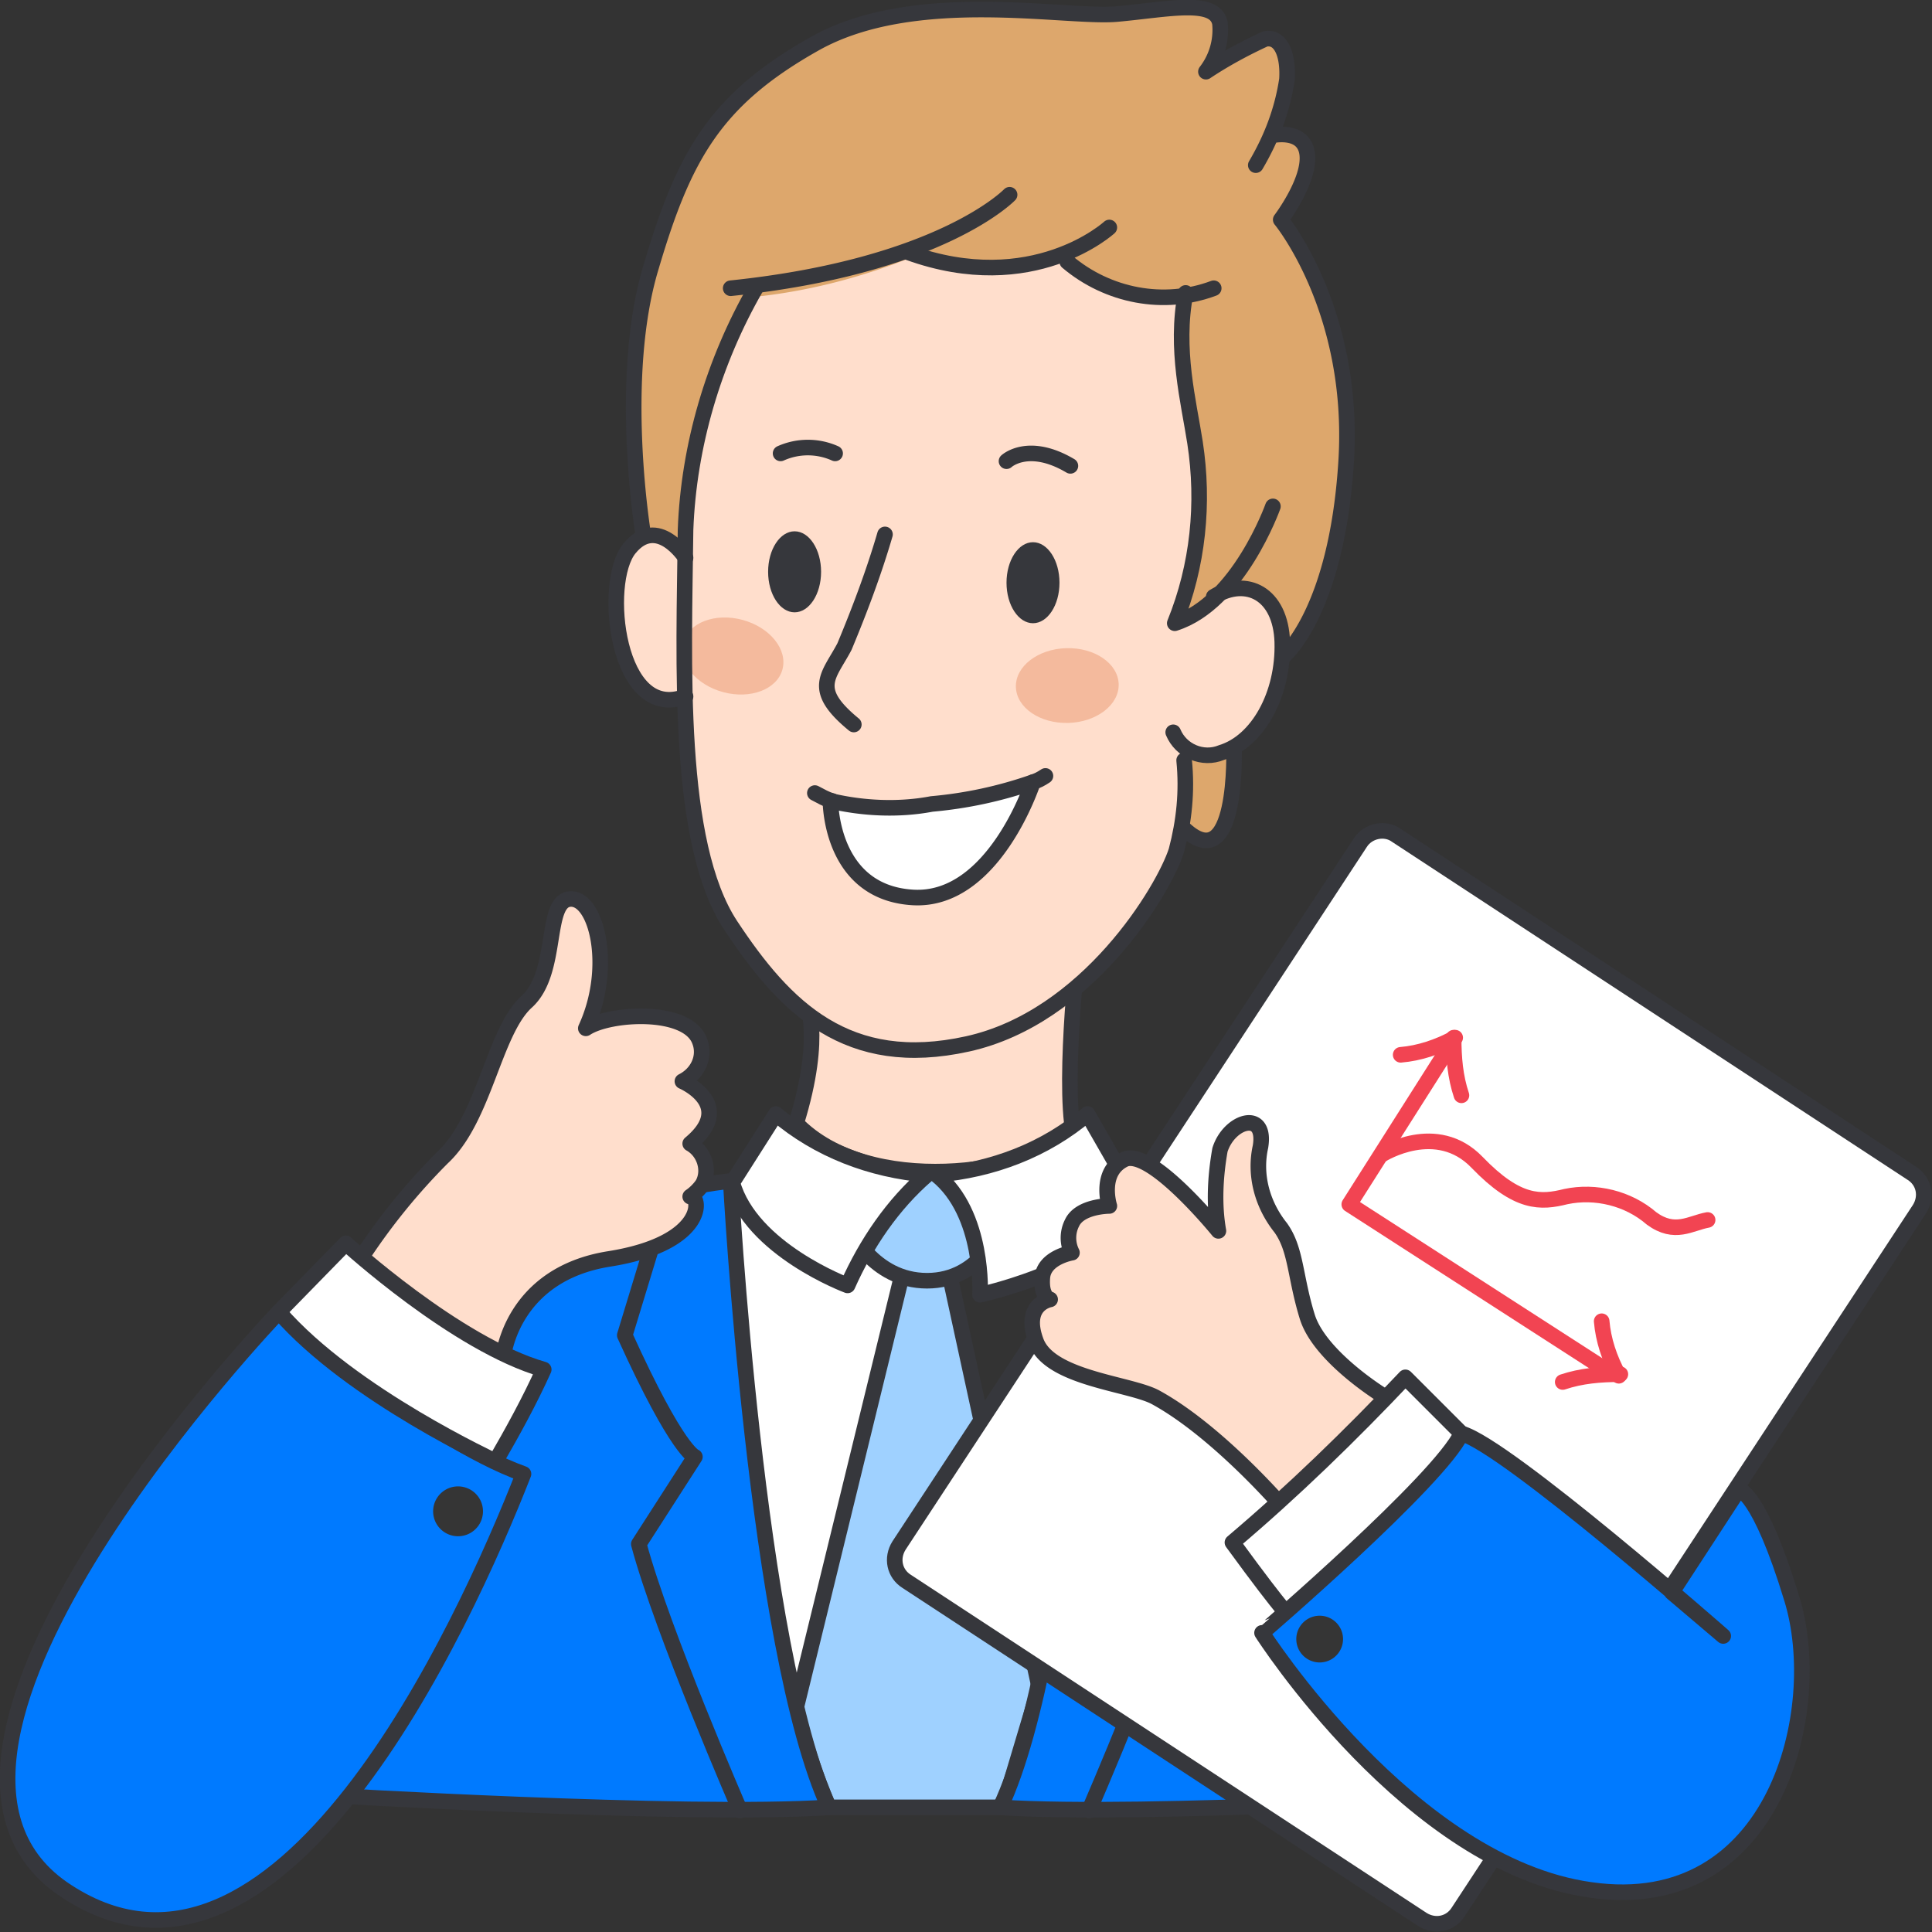 <svg xmlns="http://www.w3.org/2000/svg" width="124" height="124" fill="none" xmlns:v="https://vecta.io/nano"><rect width="100%" height="100%" fill="#333333" stroke="none"/><style><![CDATA[.B{stroke:#36373c}.C{stroke-linejoin:round}.D{fill:#fff}.E{stroke-linecap:round}.F{fill:#007aff}.G{fill:#ffdecc}]]></style><g clip-path="url(#A)"><g class="B C"><path d="M75.9 53.1c3.6 3.5 3.3-5.1 3.3-5.1s-3-2.7-4.7.5c-.9 1.5-.5 3.4.9 4.4.2.1.4.1.5.2z" fill="#dda76c"/><g class="G"><path d="M51.7 64.1s1.2 2.2-.6 8c4.7 4.8 14.9 3.2 17.8.7-.7-3.7.4-12.9.4-12.9l-17.6 4.2z"/></g></g><path d="M78.2 38.1l-.4.4a6.08 6.08 0 0 1-2.4 1.5c1.5-3.7 1.9-7.7 1.3-11.6-.4-2.3-1.1-6.2-.6-9.6-3 .3-6-.5-8.3-2.4-3 1-6.2 1-9.1-.1-3.2 1.3-6.5 2.2-9.9 2.6l-.6.1c-2.6 4.6-4.1 9.7-4.2 15v1.7 8.9c.1 5.9.8 11.5 2.9 14.8 3.5 5.3 7.5 9.2 15.2 7.6s12.6-9.8 13.4-12.4c.2-.5.3-1 .3-1.5a22.61 22.61 0 0 0 0-5.2c.7.6 1.6.8 2.5.4.3-.1.5-.2.8-.3 1.9-1.3 3-3.4 3.1-5.7v-1.1c0-2.9-1.9-4-4-3.1zm-2.8 9.3l.1.2-.1-.2z" class="G"/><path d="M50.219 42.966c.346-1.279-.799-2.703-2.559-3.179s-3.466.175-3.812 1.455.799 2.703 2.559 3.179 3.466-.175 3.812-1.455z" fill="#f4ba9d"/><path d="M86.4 29.6c-.5 7.2-2.9 11.2-4.1 12.8v-1.1c-.1-2.9-2-4.1-4-3.1-.1.2-.3.3-.4.4a6.08 6.08 0 0 1-2.4 1.5c1.5-3.7 1.9-7.7 1.3-11.6-.4-2.3-1.1-6.2-.6-9.6-3 .3-5.9-.5-8.3-2.4-3 1-6.2 1-9.1-.1-3.2 1.3-6.5 2.2-9.9 2.6h-.6c-2.6 4.6-4.1 9.7-4.2 15v1.7s-1.3-1.9-2.7-1.3c-.3-1.8-1.4-10.8.5-17.3C44 10 45.9 6.4 52.3 2.8S68.4 1.2 71.7.9s6.3-1 6.6.6a4.37 4.37 0 0 1-.9 3.1c1.2-.8 2.5-1.5 3.8-2.1 1-.2 1.5 1 1.4 2.6-.2 1.2-.5 2.4-1 3.5 0 0 2.1-.5 2.3 1.2S82.2 14 82.2 14s4.8 5.9 4.2 15.6z" fill="#dda76c"/><path d="M44 35.8s-1.8-2.8-3.6-.6-.8 11.2 3.6 9.5" class="G"/><g class="B C E"><path d="M44 35.8s-1.8-2.8-3.6-.6-.8 11.2 3.6 9.5"/><path d="M48.5 18.5C45.8 23.2 44.2 28.6 44 34c-.1 8.6-.6 20.1 2.9 25.4s7.5 9.3 15.2 7.6 12.6-9.9 13.4-12.4c.5-1.9.7-3.8.5-5.8m5.698-16.3s-2.2 6.2-6.3 7.5c1.5-3.7 1.9-7.7 1.3-11.6-.4-2.6-1.3-6-.6-9.6"/><path d="M77.9 18.5c-3.2 1.2-6.8.5-9.4-1.7m2.699-2.2s-4.9 4.5-12.9 1.6"/></g><path d="M46.898 75.8s.2 24.6 4.4 33.6c5.3-9.1 7.6-27.1 7.7-28.8-7.1-5.4-12.1-4.8-12.1-4.8z" class="D"/><g class="B C"><g class="E"><path d="M64.798 12.5s-4.4 4.6-17.9 6m-5.599 15.9s-1.7-10.1.5-17.3c2.1-7.1 4.1-10.7 10.5-14.3s16.1-1.6 19.4-1.9 6.3-1 6.6.6a4.37 4.37 0 0 1-.9 3.1c1.2-.8 2.5-1.5 3.8-2.1 1-.2 1.5 1 1.4 2.6-.3 2-1 3.8-2 5.5M81.6 8.7s2.1-.5 2.3 1.2-1.7 4.2-1.7 4.2 4.8 5.8 4.2 15.5-4 12.5-4 12.5M64.6 29.6s1.4-1.3 4.1.3m-18.6-.8a4.27 4.27 0 0 1 3.5 0m3.2 5.2c-.7 2.4-1.6 4.8-2.6 7.2-1 1.9-2.2 2.7.6 5"/></g><g fill="#9fd1ff"><path d="M57.9 81.8l-6.8 27.8c.5 2.2 1.2 4.3 2.1 6.4h11.2l2.3-7.7-5.8-26.7-3 .2z"/><path d="M54.5 78.8s1.5 3.4 5 3.4 4.7-3.4 4.7-3.4-1.6-3.6-4.7-3.6-5 3.6-5 3.6z"/></g><g class="E"><path d="M67.099 49.8c-.3.2-.5.3-.8.4m-12.9 1.2c-.4-.1-.7-.3-1.1-.5"/></g><path d="M66.299 50.2s-2.5 7.7-7.7 7.4-5.3-5.9-5.3-6.2c2.1.5 4.4.6 6.5.2a26.79 26.79 0 0 0 6.5-1.4z" class="D"/><g class="F"><path d="M70.499 75.8s-1.5 30-6.3 40.2c9.2.6 32.6-.8 32.6-.8s-7.8-27.1-11.6-32.7c-3.7-5.7-14.7-6.7-14.7-6.7z"/></g></g><path d="M74.398 76.5l2.8 9.2c-3.4 7.5-4.5 7.8-4.5 7.8l3.7 5.6c-1.5 5.6-6.5 17.1-6.5 17.1" class="F"/><g class="B C"><path d="M74.398 76.5l2.8 9.2c-3.4 7.5-4.5 7.8-4.5 7.8l3.7 5.6c-1.5 5.6-6.5 17.1-6.5 17.1" class="E"/><path d="M62.9 83.1s8.8-1.9 10-6.2l-3.1-5.4c-2.7 2.3-6.1 3.6-9.7 3.9 3.1 2.5 2.8 7.7 2.8 7.7z" class="D"/></g><path d="M66.3 40c.939 0 1.7-1.164 1.7-2.6s-.761-2.6-1.7-2.6-1.7 1.164-1.7 2.6.761 2.6 1.7 2.6z" fill="#36373c"/><path d="M89.598 53.6l33.1 21.7c.8.5 1 1.5.5 2.3l-29.6 45.1c-.5.8-1.5 1-2.3.5l-33.1-21.7c-.8-.5-1-1.5-.5-2.3l29.6-45.1c.5-.8 1.6-1 2.3-.5z" class="B C D"/><path d="M50.999 39.3c.939 0 1.7-1.164 1.7-2.6s-.761-2.6-1.7-2.6-1.7 1.164-1.7 2.6.761 2.6 1.7 2.6z" fill="#36373c"/><path d="M88.8 89.6s-4.1-2.5-4.9-5.1-.7-4.3-1.7-5.7c-1.2-1.5-1.7-3.4-1.3-5.2.4-2.4-2-1.7-2.6.2-.3 1.7-.4 3.5-.1 5.2 0 0-4.3-5.3-6-4.6-1.7.8-1 3-1 3s-1.9 0-2.4 1.1a2.12 2.12 0 0 0 0 1.9s-1.8.3-1.9 1.6.5 1.4.5 1.4-1.8.3-.9 2.7 6.1 2.7 7.7 3.6c4 2.2 8.2 7.1 8.2 7.1s7-4.6 6.4-7.2z" class="B C G"/><path d="M68.57 46.4c1.822-.053 3.268-1.17 3.229-2.495s-1.546-2.356-3.368-2.304-3.268 1.17-3.229 2.495 1.546 2.356 3.368 2.303z" fill="#f4ba9d"/><g class="B C"><g class="D"><path d="M54.4 82.5s-6.2-2.3-7.4-6.6l2.8-4.4c2.7 2.3 6.1 3.6 9.7 3.9-2.2 1.9-3.9 4.4-5.1 7.1zM93.8 92l-3.6-3.6C86.7 92.1 83 95.7 79.1 99c3.5 4.8 3.9 5 3.9 5s9.4-8.3 10.8-12z"/></g><g class="F"><path d="M46.9 75.8s1.6 30 6.3 40.2c-9.2.6-32.6-.8-32.6-.8s7.9-27.1 11.6-32.8c3.7-5.6 14.7-6.6 14.7-6.6z"/></g></g><path d="M42.9 76.5l-2.8 9.2c3.4 7.5 4.5 7.8 4.5 7.8L41 99.1c1.5 5.6 6.5 17.1 6.5 17.1" class="F"/><g class="B C"><path d="M42.9 76.5l-2.8 9.2c3.4 7.5 4.5 7.8 4.5 7.8L41 99.1c1.5 5.6 6.5 17.1 6.5 17.1" class="E"/><path d="M23.199 80.7a40.39 40.39 0 0 1 5.2-6.4c2.7-2.5 3.3-8.1 5.4-10s1.1-6.5 2.8-6.6 2.8 4.4 1 8.3c1.5-1 6.5-1.3 7.3.8.4 1-.1 2.1-1.1 2.6 0 0 3.5 1.5.5 4 .9.5 1.3 1.7.8 2.6-.2.3-.5.6-.8.8.7-.1 1.1 3-5.2 4s-6.8 6.3-6.8 6.3-8.3-.5-9.1-6.4z" class="G"/><path d="M17.899 84.2s9.3 8.1 15.7 10.4c-3.8 9.7-15.8 36.1-29.6 26.6-12.9-9 13.9-37 13.9-37z" class="F"/></g><path d="M29.399 98.6a1.6 1.6 0 1 0 0-3.2 1.6 1.6 0 1 0 0 3.2z" fill="#353535"/><g class="B C"><path d="M17.898 84.2l4.3-4.4s7.1 6.5 12.7 8.1c-.9 2-2 4-3.1 5.9.1 0-9.2-4.2-13.9-9.6z" class="D"/><path d="M111.6 95.6s1.3.1 3.4 7c2.2 7.1-1 20.4-12.9 18.7-11.6-1.6-21.1-16.5-21.1-16.5S92.4 95 93.8 92c2.9.8 16.8 13 16.8 13l-3.3-2.8 4.3-6.6z" class="F"/></g><path d="M84.699 106.7a1.5 1.5 0 1 0 0-3 1.5 1.5 0 1 0 0 3z" fill="#353535"/><g class="C E"><path d="M75.299 47c.5 1.2 1.9 1.8 3.1 1.3 2.3-.7 4-3.7 3.9-7.1-.1-3.1-2.3-4.2-4.4-2.9" class="B"/><g stroke="#f24452"><path d="M93.2 66.9l-6.6 10.4L103.2 88"/><path d="M89.898 67.7c1.2-.1 2.4-.5 3.5-1.1"/><path d="M93.799 70.3c-.4-1.2-.5-2.4-.5-3.7m9.5 18.2c.1 1.2.5 2.4 1.1 3.5"/><path d="M100.299 88.7c1.2-.4 2.4-.5 3.7-.5m-15.3-14.1s3.5-2.2 6.1.5 4.1 2.6 5.7 2.2c1.9-.4 4 .1 5.5 1.4 1.5 1.1 2.5.3 3.6.1"/></g></g></g><defs><clipPath id="A"><path d="M0 0h124v124H0z" class="D"/></clipPath></defs></svg>